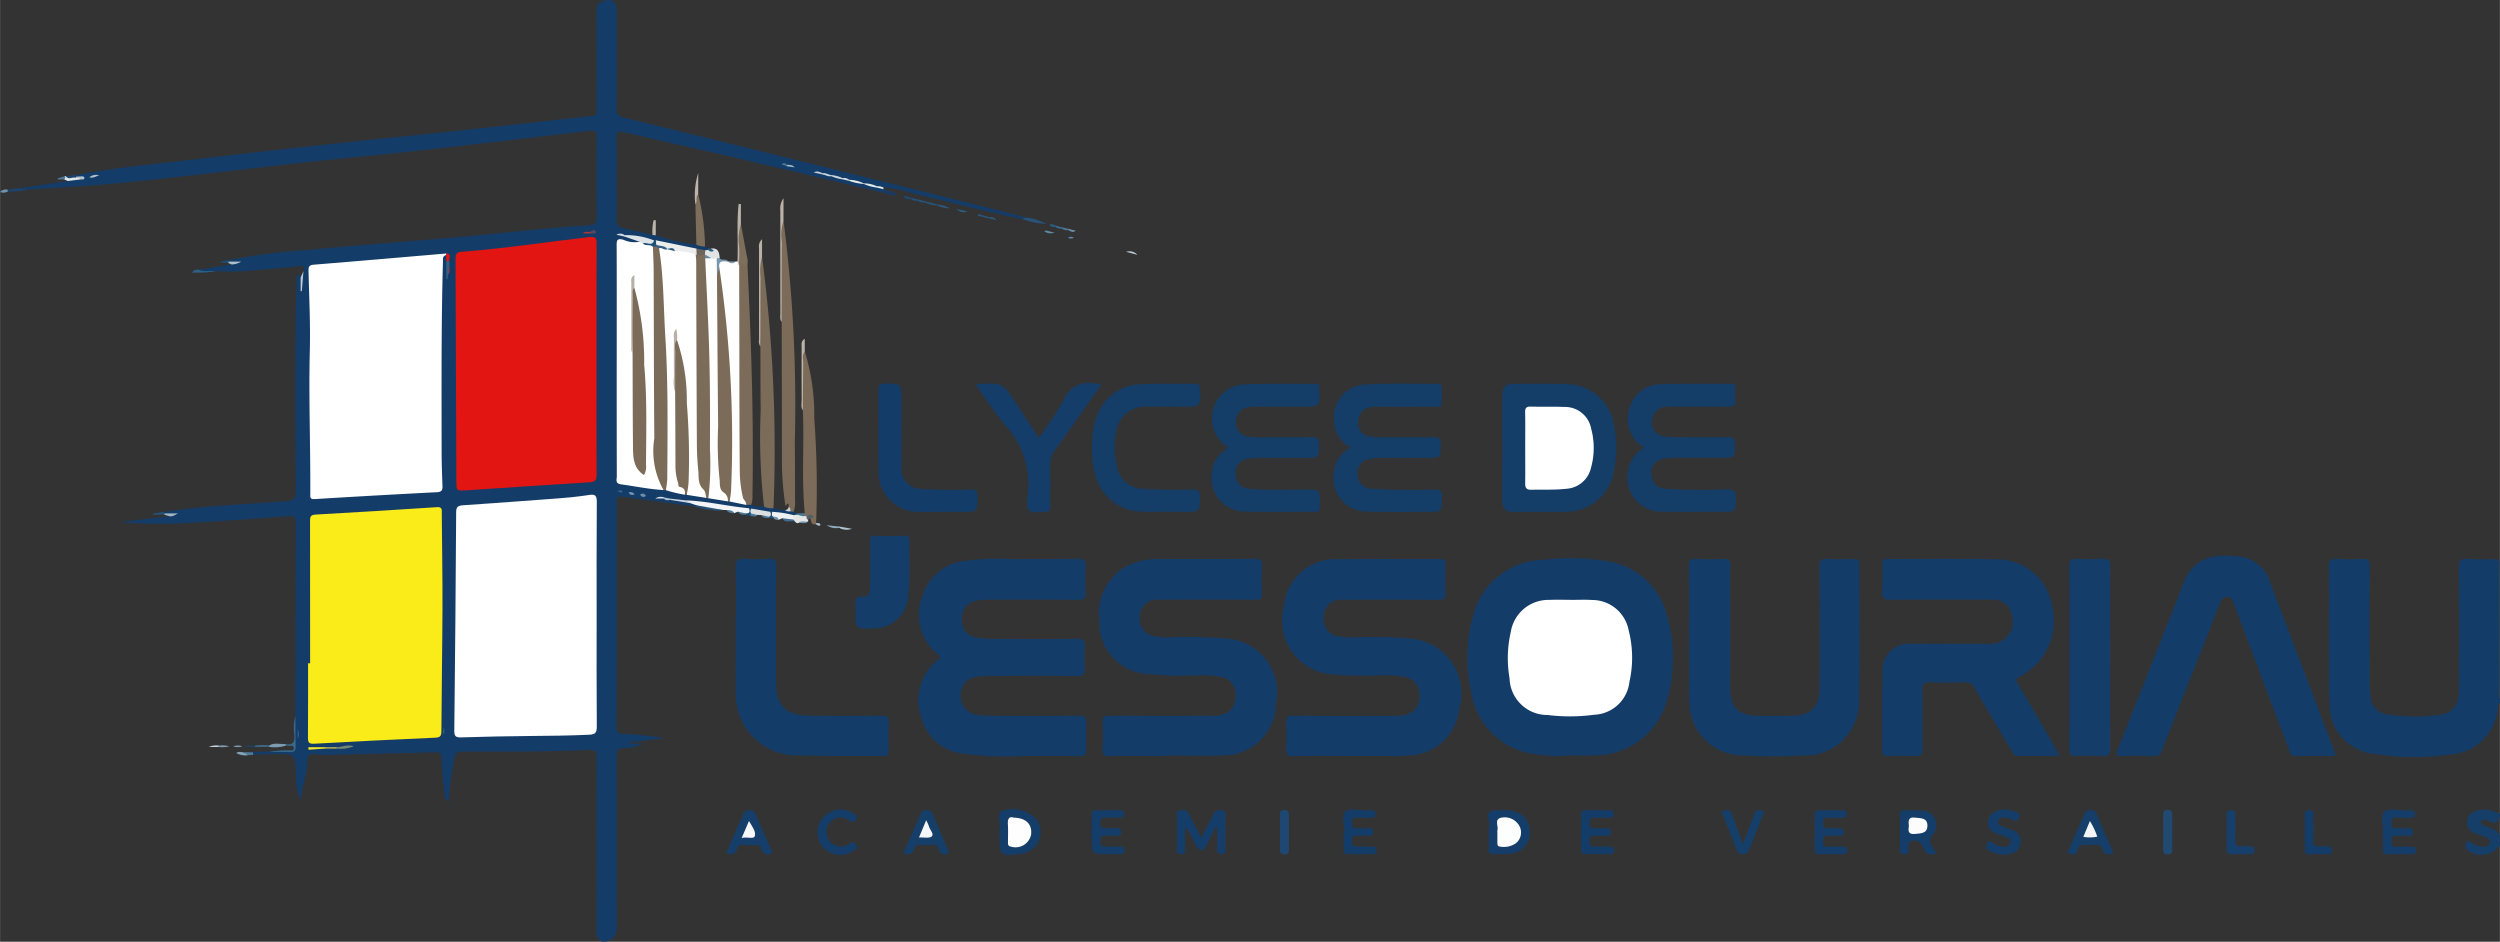 <svg xmlns="http://www.w3.org/2000/svg" width="22.689mm" height="8.547mm" viewBox="0 0 64.315 24.229">
  <rect x="0" y="0" width="64.315" height="24.229" fill="#333333" stroke="none"/>
  <defs>
    <style>
      .cls-1 {
        fill: #143c68;
      }

      .cls-2 {
        fill: #153e69;
      }

      .cls-3 {
        fill: #143d68;
      }

      .cls-4 {
        fill: #143d69;
      }

      .cls-5 {
        fill: #7b6b58;
      }

      .cls-6 {
        fill: #7b6b59;
      }

      .cls-7 {
        fill: #fefefe;
      }

      .cls-8 {
        fill: #153d69;
      }

      .cls-9 {
        fill: #153e6a;
      }

      .cls-10 {
        fill: #143c69;
      }

      .cls-11 {
        fill: #163f6b;
      }

      .cls-12 {
        fill: #1e4871;
      }

      .cls-13 {
        fill: #214a73;
      }

      .cls-14 {
        fill: #7d6d5b;
      }

      .cls-15 {
        fill: #f2f4f5;
      }

      .cls-16 {
        fill: #bbb2a9;
      }

      .cls-17 {
        fill: #7e6e5c;
      }

      .cls-18 {
        fill: #b9b1a7;
      }

      .cls-19 {
        fill: #bab2a8;
      }

      .cls-20 {
        fill: #eef1f2;
      }

      .cls-21 {
        fill: #38698b;
      }

      .cls-22 {
        fill: #e1e3e4;
      }

      .cls-23 {
        fill: #dbdfdf;
      }

      .cls-24 {
        fill: #bcb4ab;
      }

      .cls-25 {
        fill: #e4e6e6;
      }

      .cls-26 {
        fill: #285279;
      }

      .cls-27 {
        fill: #7697ae;
      }

      .cls-28 {
        fill: #bcb3aa;
      }

      .cls-29 {
        fill: #7d9cb2;
      }

      .cls-30 {
        fill: #2e6186;
      }

      .cls-31 {
        fill: #1a446f;
      }

      .cls-32 {
        fill: #e0e6ea;
      }

      .cls-33 {
        fill: #27567c;
      }

      .cls-34 {
        fill: #bfced5;
      }

      .cls-35 {
        fill: #a2b7c4;
      }

      .cls-36 {
        fill: #546069;
      }

      .cls-37 {
        fill: #84a2b7;
      }

      .cls-38 {
        fill: #416d8f;
      }

      .cls-39 {
        fill: #1f4c74;
      }

      .cls-40 {
        fill: #26537b;
      }

      .cls-41 {
        fill: #adc0cc;
      }

      .cls-42 {
        fill: #25547b;
      }

      .cls-43 {
        fill: #29577f;
      }

      .cls-44 {
        fill: #3e6d8f;
      }

      .cls-45 {
        fill: #8fa9bd;
      }

      .cls-46 {
        fill: #b2c4ce;
      }

      .cls-47 {
        fill: #4f7a98;
      }

      .cls-48 {
        fill: #2a577d;
      }

      .cls-49 {
        fill: #b8c8d1;
      }

      .cls-50 {
        fill: #4c7897;
      }

      .cls-51 {
        fill: #1a456f;
      }

      .cls-52 {
        fill: #7092aa;
      }

      .cls-53 {
        fill: #1c4e76;
      }

      .cls-54 {
        fill: #306084;
      }

      .cls-55 {
        fill: #6389a4;
      }

      .cls-56 {
        fill: #1c4c74;
      }

      .cls-57 {
        fill: #7f9eb4;
      }

      .cls-58 {
        fill: #4d7896;
      }

      .cls-59 {
        fill: #2b5d81;
      }

      .cls-60 {
        fill: #7898b0;
      }

      .cls-61 {
        fill: #17446e;
      }

      .cls-62 {
        fill: #1a4972;
      }

      .cls-63 {
        fill: #7090a9;
      }

      .cls-64 {
        fill: #285a7e;
      }

      .cls-65 {
        fill: #4c7796;
      }

      .cls-66 {
        fill: #7193ab;
      }

      .cls-67 {
        fill: #4c7997;
      }

      .cls-68 {
        fill: #c4d2d8;
      }

      .cls-69 {
        fill: #4e7897;
      }

      .cls-70 {
        fill: #4d7898;
      }

      .cls-71 {
        fill: #225278;
      }

      .cls-72 {
        fill: #e6eaeb;
      }

      .cls-73 {
        fill: #215078;
      }

      .cls-74 {
        fill: #4d7797;
      }

      .cls-75 {
        fill: #3a6889;
      }

      .cls-76 {
        fill: #5f849f;
      }

      .cls-77 {
        fill: #c8cfd2;
      }

      .cls-78 {
        fill: #29587e;
      }

      .cls-79 {
        fill: #84a0b5;
      }

      .cls-80 {
        fill: #acbfca;
      }

      .cls-81 {
        fill: #7294ac;
      }

      .cls-82 {
        fill: #e21513;
      }

      .cls-83 {
        fill: #fff;
      }

      .cls-84 {
        fill: #faec18;
      }

      .cls-85 {
        fill: #ebeded;
      }

      .cls-86 {
        fill: #dde3e7;
      }

      .cls-87 {
        fill: #6c655d;
      }

      .cls-88 {
        fill: #cad5db;
      }

      .cls-89 {
        fill: #316284;
      }

      .cls-90 {
        fill: #778872;
      }

      .cls-91 {
        fill: #f2e629;
      }

      .cls-92 {
        fill: #205078;
      }

      .cls-93 {
        fill: #e6ebec;
      }

      .cls-94 {
        fill: #e21514;
      }

      .cls-95 {
        fill: #dfe6e8;
      }

      .cls-96 {
        fill: #cbd5dc;
      }

      .cls-97 {
        fill: #37688b;
      }

      .cls-98 {
        fill: #b2c3cd;
      }

      .cls-99 {
        fill: #58475e;
      }

      .cls-100 {
        fill: #7697b0;
      }

      .cls-101 {
        fill: #bdb74f;
      }

      .cls-102 {
        fill: #6e8fa7;
      }

      .cls-103 {
        fill: #aec1cc;
      }

      .cls-104 {
        fill: #c1ced5;
      }

      .cls-105 {
        fill: #305f75;
      }

      .cls-106 {
        fill: #d1dbe0;
      }

      .cls-107 {
        fill: #ae3938;
      }

      .cls-108 {
        fill: #aec1ce;
      }

      .cls-109 {
        fill: #c9d6dc;
      }

      .cls-110 {
        fill: #d3dcdf;
      }

      .cls-111 {
        fill: #9fb6c5;
      }

      .cls-112 {
        fill: #d0d9df;
      }

      .cls-113 {
        fill: #7d4551;
      }

      .cls-114 {
        fill: #4a7696;
      }

      .cls-115 {
        fill: #fdfefe;
      }

      .cls-116 {
        fill: #fdfefd;
      }

      .cls-117 {
        fill: #fcfcfc;
      }

      .cls-118 {
        fill: #f3f5f6;
      }

      .cls-119 {
        fill: #f6f8f9;
      }

      .cls-120 {
        fill: #f5f7f8;
      }

      .cls-121 {
        fill: #6389a1;
      }

      .cls-122 {
        fill: #b8afa5;
      }

      .cls-123 {
        fill: #b9b0a7;
      }

      .cls-124 {
        fill: #366186;
      }

      .cls-125 {
        fill: #28577e;
      }
    </style>
  </defs>
  <g id="Calque_2" data-name="Calque 2">
    <g id="Corps">
      <g id="Formation">
        <g>
          <path class="cls-1" d="M7.597,18.416c.004-1.638.005-3.276.014-4.914.001-.167-.01-.241-.218-.223-.929.076-1.86.142-2.791.189a12.106,12.106,0,0,1-1.529-.035l1.279-.152c.052-.043.117-.031.139-.041a1.246,1.246,0,0,1-.245-.015c-.032-.003-.061-.01-.053-.052.998-.157,2.006-.191,3.011-.267.405-.03.409-.023.405-.429-.017-1.498-.022-2.995.001-4.493.004-.273.011-.545.018-.818.001-.045-.012-.109.062-.107.044.002.035.052.044.083a.712.712,0,0,1,.007.292,2.98,2.98,0,0,1,.065-.458c.043-.192-.1-.123-.177-.117-.474.038-.946.089-1.42.122-.221.015-.444-.001-.666-.002-.143.006-.292.077-.424-.039l.838-.138a.216.216,0,0,1,.143-.057.478.478,0,0,1-.213-.006A.032.032,0,0,1,5.868,6.71c.001-.012.004-.019.007-.019a15.673,15.673,0,0,1,2.022-.257c1.723-.172,3.452-.274,5.175-.458.683-.073,1.368-.13,2.053-.178.183-.013.231-.072.228-.252-.011-.673-.008-1.346-.002-2.019.001-.14-.033-.179-.177-.162-2.041.235-4.079.491-6.124.688-2.01.194-4.01.471-6.02.66-.773.072-1.547.118-2.322.164C.644,4.881.568,4.94.525,4.84L1.743,4.657A.469.469,0,0,1,2.041,4.58a.408.408,0,0,0,.062-.002.587.587,0,0,1-.061,0,.154.154,0,0,1-.079-.024A.036.036,0,0,1,1.95,4.521c.002-.012.004-.018.007-.018.951-.184,1.915-.27,2.875-.384C6.14,3.964,7.45,3.82,8.76,3.678c1.024-.112,2.05-.21,3.074-.32,1.129-.121,2.257-.253,3.386-.372.142-.015.128-.093.128-.184,0-.834.003-1.668-.003-2.502a.248.248,0,0,1,.211-.285c.202-.048.309.029.309.24.002.848.004,1.696-.003,2.544-.001.139.044.191.177.223,2.848.701,5.696,1.399,8.54,2.115.604.152,1.21.294,1.811.459-.001.079-.048.053-.089.039-.938-.183-1.857-.443-2.789-.649a3.02,3.02,0,0,0-.787-.159c-.063.023-.117-.034-.178-.019a1.726,1.726,0,0,0-.328-.083c-.121-.032-.244-.055-.366-.084-.063-.004-.114-.054-.18-.043-.095-.04-.2-.045-.296-.083-.074.01-.133-.054-.207-.043a.349.349,0,0,0-.242-.023c.003,0,.045.022.032-.003-.005-.01,0-.011.015-.014.072-.015.132.031.198.041.074-.009.133.055.207.043.095.04.2.045.295.083.066-.011.117.043.18.042.121.029.244.055.366.084a2.127,2.127,0,0,1,.332.084.307.307,0,0,1,.175.057l.341.12c-.059.07-.103.031-.143.021-1.335-.316-2.67-.634-4.006-.947-.954-.223-1.911-.434-2.865-.659-.161-.038-.196-.009-.194.156q.014,1.041,0,2.082c-.002.151.047.212.187.239.247.049.491.11.736.166a.061.061,0,0,1,.085.007,5.061,5.061,0,0,0,1.044.243.192.192,0,0,1,.223.045l.08.052a.036.036,0,0,1-.008.055.186.186,0,0,1-.092.027,1.29,1.29,0,0,1-.225-.038c-.34-.057-.675-.139-1.014-.204a.477.477,0,0,1-.066-.011c-.238-.047-.47-.12-.712-.151-.07.002-.124-.044-.206-.055a1.343,1.343,0,0,0,.203.056,1.043,1.043,0,0,1,.223.043c.063.026.156.039.122.149a.484.484,0,0,1-.328-.013c-.126-.025-.188.016-.188.147,0,.049-.001.098-.001.147q0,2.75,0,5.5c0,.342.002.344.341.394.256.038.512.075.768.115.024.001.048.004.071.007.153.035.308.067.462.096a.679.679,0,0,0,.127.026c.16.023.32.048.479.08.022.001.043.003.065.005.159.03.32.054.48.081.022.001.044.002.065.004.141.02.28.056.42.081a.188.188,0,0,1,.122.05.59.59,0,0,0,.331.048.202.202,0,0,1,.239.041.758.758,0,0,0,.3.048c.047.036.095.002.142.002a.093.093,0,0,1,.074.043l.081.041a.037.037,0,0,1-.011.056.181.181,0,0,1-.096.023c-.172-.023-.343-.05-.515-.07-.022,0-.044-.001-.066-.003-.165-.034-.333-.043-.498-.078l-.07-.003c-.518-.077-1.038-.141-1.554-.229-.138-.012-.273-.049-.411-.061a.45.45,0,0,1-.194-.039c-.064-.009-.131.006-.155,0,.022.002.085-.005.148.001a.464.464,0,0,0,.188.039c.164.01.323.06.488.063a.219.219,0,0,1,.182.074c.006.038.001.067-.05.052-.583-.078-1.167-.154-1.749-.236-.264-.037-.263-.043-.263.225,0,1.879.002,3.758-.004,5.637-.001.164.024.225.211.228a6.922,6.922,0,0,1,1.024.11l-.907.101.001.03h.347a.795.795,0,0,1-.468.119c-.189.002-.208.084-.207.242.006,1.43-.002,2.861.009,4.291.002.222-.042.375-.265.444h-.126a.299.299,0,0,1-.135-.298c.004-1.471,0-2.942.006-4.413.001-.168-.028-.226-.216-.217-1.065.049-2.13.046-3.196.043-.195,0-.246.044-.262.249a7.001,7.001,0,0,0-.132,1.026.144.144,0,0,1-.108-.15c-.031-.313-.07-.625-.081-.939-.005-.145-.051-.17-.18-.167-.897.025-1.793.044-2.69.064a1.865,1.865,0,0,1-.356-.012c-.164-.028-.22.013-.222.19-.004.339-.157.655-.166.999a1.401,1.401,0,0,1-.128-.706c-.035-.487-.02-.489-.515-.49-.196,0-.392.009-.588.014-.031-.021-.03-.044-.003-.068l.411-.01a2.533,2.533,0,0,1,.52-.014c.108,0,.139-.033.141-.144A6.011,6.011,0,0,1,7.597,18.416Z"/>
          <path class="cls-1" d="M64.315,18.086c-.078.043-.049.126-.061.188a1.302,1.302,0,0,1-1.165,1.131,6.786,6.786,0,0,1-2.013-.008,1.277,1.277,0,0,1-1.143-1.302c-.028-.552-.015-1.107-.016-1.661-.002-.617.007-1.234-.005-1.851-.003-.173.054-.212.212-.203a5.136,5.136,0,0,0,.631,0c.161-.01.213.034.211.204-.009,1.01-.005,2.019-.003,3.029a2.075,2.075,0,0,0,.02.293.495.495,0,0,0,.452.478,4.995,4.995,0,0,0,1.301.011c.367-.039.525-.258.526-.638.002-1.045.008-2.09-.005-3.134-.003-.212.059-.258.255-.244.251.019.505.008.758.009.047.07.023.15.023.224.002,1.054.001,2.109.002,3.163a.425.425,0,0,0,.021.226Z"/>
          <path class="cls-2" d="M64.315,21.746a.583.583,0,0,1-.845.117c-.081-.064-.043-.113-.015-.178.041-.095.086-.032.127-.007a.594.594,0,0,0,.312.107.149.149,0,0,0,.16-.11c.022-.079-.047-.113-.102-.137-.096-.041-.198-.067-.295-.106a.272.272,0,0,1-.185-.275.29.29,0,0,1,.202-.288.75.75,0,0,1,.642.078v.042c-.035.164-.118.217-.28.14-.063-.03-.175-.084-.203.002-.034.105.096.11.167.139.135.055.277.098.316.265Z"/>
          <path class="cls-1" d="M40.387,19.433a3.546,3.546,0,0,1-1.025-.052,1.882,1.882,0,0,1-1.494-1.479,4.036,4.036,0,0,1,.012-1.995,1.908,1.908,0,0,1,1.824-1.504,5.91,5.91,0,0,1,1.615.032,1.875,1.875,0,0,1,1.572,1.422,3.923,3.923,0,0,1,.012,2.095,1.922,1.922,0,0,1-1.822,1.48C40.85,19.446,40.618,19.433,40.387,19.433Z"/>
          <path class="cls-1" d="M26.311,19.45a8.526,8.526,0,0,1-1.567-.064,1.24,1.24,0,0,1-1.04-.923,1.326,1.326,0,0,1,.419-1.482c.081-.063.074-.087-.002-.148a1.307,1.307,0,0,1-.394-1.484,1.29,1.29,0,0,1,1.138-.924,6.109,6.109,0,0,1,1.113-.04c.59-.005,1.18.004,1.769-.005.151-.002.191.044.183.189a5.713,5.713,0,0,0,0,.652c.01.163-.038.214-.208.212-.8-.009-1.601-.007-2.401-.003-.39.002-.588.192-.576.537a.411.411,0,0,0,.355.43,2.318,2.318,0,0,0,.439.041c.723.004,1.446.007,2.169-.002.158-.002.21.039.198.198a3.611,3.611,0,0,0,0,.546c.012.163-.038.215-.208.213-.744-.009-1.488-.005-2.232-.003a2.23,2.23,0,0,0-.293.02.456.456,0,0,0-.458.478.477.477,0,0,0,.438.503,1.579,1.579,0,0,0,.292.025c.772.002,1.545.005,2.317-.002.148-.001.194.041.186.188-.012.224-.011.449-.001.673.006.137-.036.182-.177.179C27.316,19.444,26.859,19.45,26.311,19.45Z"/>
          <path class="cls-1" d="M29.999,19.45c-.484,0-.969-.006-1.453.004-.155.003-.188-.052-.181-.193.011-.224.011-.449,0-.673-.007-.138.036-.176.174-.175.884.006,1.769.005,2.653.002.397-.001.596-.179.595-.519a.453.453,0,0,0-.379-.482,2.648,2.648,0,0,0-.586-.038,9.218,9.218,0,0,1-1.386-.043,1.317,1.317,0,0,1-1.153-1.36,1.4,1.4,0,0,1,.582-1.337,1.668,1.668,0,0,1,.92-.253c.835-.004,1.67.002,2.506-.005.138-.001.18.035.174.174a6.678,6.678,0,0,0,.001.715c.009.158-.069.163-.188.162q-1.232-.005-2.463,0a.447.447,0,0,0-.493.514.425.425,0,0,0,.347.418,1.651,1.651,0,0,0,.397.036,11.037,11.037,0,0,1,1.513.036,1.382,1.382,0,0,1,1.244,1.681,1.345,1.345,0,0,1-1.412,1.32c-.469.022-.94.004-1.41.004Z"/>
          <path class="cls-1" d="M34.724,19.45c-.477,0-.955-.009-1.432.005-.175.005-.211-.057-.202-.213a5.201,5.201,0,0,0,0-.63c-.01-.154.031-.2.193-.199.884.009,1.769.007,2.653.003.419-.002.628-.234.576-.614a.446.446,0,0,0-.384-.389,3.478,3.478,0,0,0-.734-.035,9.626,9.626,0,0,1-1.155-.03,1.391,1.391,0,0,1-1.21-1.74,1.335,1.335,0,0,1,1.436-1.219c.856-.014,1.713-.001,2.569-.006.115-.001.161.025.156.149-.01.238-.011.477,0,.715.007.148-.04.188-.187.187-.814-.007-1.628-.006-2.443-.002a.443.443,0,0,0-.504.522.413.413,0,0,0,.331.407,1.66,1.66,0,0,0,.439.039,11.175,11.175,0,0,1,1.45.03,1.411,1.411,0,0,1,1.265,1.8,1.336,1.336,0,0,1-1.322,1.207c-.07.005-.14.015-.21.015C35.58,19.45,35.152,19.45,34.724,19.45Z"/>
          <path class="cls-1" d="M52.987,19.449c-.375,0-.723-.002-1.072.001-.1.001-.126-.07-.165-.136-.317-.536-.639-1.07-.95-1.61a.258.258,0,0,0-.265-.151c-.288.009-.576.014-.863-.001-.184-.009-.222.062-.218.23.01.498-.001.996.007,1.493.002.138-.04.183-.178.177-.238-.01-.477-.007-.716-.001-.107.003-.147-.028-.146-.141.006-.666-.004-1.332.01-1.998a.685.685,0,0,1,.771-.747c.653-.007,1.306.002,1.958-.003a.564.564,0,0,0,.602-.714.484.484,0,0,0-.541-.42c-.849-.003-1.699-.008-2.548.004-.199.003-.274-.039-.255-.249a5.629,5.629,0,0,0,.003-.672c-.003-.101.031-.131.132-.13.934.004,1.868-.013,2.801.01a1.433,1.433,0,0,1,1.442,1.201,1.616,1.616,0,0,1-.824,1.81c-.114.055-.12.087-.059.19.322.541.636,1.087.953,1.632C52.903,19.289,52.937,19.356,52.987,19.449Z"/>
          <path class="cls-1" d="M43.452,16.283c0-.575.004-1.15-.003-1.725-.002-.131.024-.187.17-.179a6.354,6.354,0,0,0,.716,0c.156-.009.18.049.18.19-.006,1.045-.003,2.09-.003,3.135,0,.493.209.706.701.712.288.003.576.002.864,0,.514-.004.733-.217.734-.73.003-1.031.006-2.062-.004-3.092-.002-.181.052-.226.223-.214.224.015.449.008.674.002.101-.003.132.032.132.132-.003,1.15.016,2.3-.008,3.45a1.39,1.39,0,0,1-1.449,1.473,13.048,13.048,0,0,1-1.515,0,1.379,1.379,0,0,1-1.402-1.449c-.013-.568-.003-1.136-.003-1.704Z"/>
          <path class="cls-1" d="M60.085,19.449c-.356,0-.699-.003-1.041.002-.121.002-.129-.094-.156-.166q-.577-1.519-1.148-3.041c-.084-.222-.166-.445-.253-.667-.037-.094-.052-.215-.191-.218s-.163.112-.201.208q-.432,1.092-.863,2.184c-.203.514-.407,1.027-.604,1.542a.204.204,0,0,1-.229.159c-.266-.011-.534-.01-.8-.001-.157.006-.172-.035-.115-.176.465-1.161.922-2.326,1.382-3.49.087-.221.187-.438.261-.663.228-.699.688-.903,1.478-.803a.927.927,0,0,1,.789.64q.832,2.185,1.663,4.37A1.047,1.047,0,0,1,60.085,19.449Z"/>
          <path class="cls-1" d="M18.93,16.221c0-.54.011-1.08-.006-1.619-.006-.196.058-.236.234-.223a4.407,4.407,0,0,0,.61,0c.154-.01.202.031.2.194-.008.981-.004,1.963-.004,2.944,0,.649.249.896.905.898.604.002,1.207.006,1.811-.003.152-.002.191.044.183.189-.012.231-.008.463-.001.694.004.116-.028.159-.151.157-.723-.009-1.446.009-2.168-.02a1.562,1.562,0,0,1-1.611-1.655c-.011-.518-.002-1.037-.002-1.556Z"/>
          <path class="cls-3" d="M38.649,11.517c0-.435-.002-.869,0-1.304.001-.275.063-.338.331-.338.428-.001.857-.008,1.284.007a1.246,1.246,0,0,1,1.263,1.095,2.842,2.842,0,0,1-.005,1.127,1.248,1.248,0,0,1-1.272,1.063c-.442.01-.884-.001-1.327.004-.2.002-.277-.101-.276-.286Q38.649,12.201,38.649,11.517Z"/>
          <path class="cls-4" d="M54.287,16.907c0,.771-.008,1.542.005,2.312.004.202-.063.247-.246.234a4.514,4.514,0,0,0-.61,0c-.157.01-.202-.039-.201-.199.009-.792.004-1.583.004-2.375,0-.771.004-1.541-.003-2.312-.001-.145.034-.196.185-.188a6.7,6.7,0,0,0,.694,0c.138-.007.175.035.174.173C54.283,15.338,54.287,16.122,54.287,16.907Z"/>
          <path class="cls-3" d="M34.758,11.518a.778.778,0,0,1-.436-.668A.847.847,0,0,1,35.18,9.89c.595-.033,1.193-.013,1.79-.015.057,0,.118-.004.118.08,0,.14.004.281-.001.421-.005.127-.108.085-.175.086-.477.003-.955.001-1.433.002a.982.982,0,0,0-.231.013.366.366,0,0,0-.306.374.332.332,0,0,0,.29.376,1.282,1.282,0,0,0,.271.024c.464.002.927.005,1.39-.001.126-.002.169.03.169.163.001.368.008.368-.358.368-.4,0-.801-.002-1.201.001a1.313,1.313,0,0,0-.271.028.357.357,0,0,0-.31.386.368.368,0,0,0,.351.378,15.782,15.782,0,0,0,1.62.02c.17-.001.209.051.205.211-.01.364-.002.365-.361.364-.506-.001-1.012.01-1.517-.006a.86.86,0,0,1-.906-.977A.77.77,0,0,1,34.758,11.518Z"/>
          <path class="cls-3" d="M42.298,11.521a.867.867,0,0,1-.378-1.024.84.84,0,0,1,.838-.611c.589-.021,1.179-.008,1.768-.014.094-.001.123.034.119.123a1.794,1.794,0,0,0,.001.294c.015.14-.038.178-.175.176-.505-.008-1.011-.004-1.516-.003a.396.396,0,0,0-.432.262.355.355,0,0,0,.286.503,2.719,2.719,0,0,0,.44.022c.393.003.786.006,1.179-.002.147-.003.213.023.207.192-.01.339,0,.339-.348.339-.407,0-.814-.001-1.221.001a1.293,1.293,0,0,0-.25.022.348.348,0,0,0-.327.409.364.364,0,0,0,.362.364,15.311,15.311,0,0,0,1.577.017c.187-.002.239.048.231.233-.015.342-.004.343-.344.343-.505,0-1.011.011-1.516-.005a.871.871,0,0,1-.907-1.086A.787.787,0,0,1,42.298,11.521Z"/>
          <path class="cls-3" d="M31.599,11.51a.874.874,0,0,1,.452-1.622c.589-.022,1.179-.009,1.768-.014.086-.001.136.021.123.116a.282.282,0,0,0,0,.042c.012.431.012.431-.42.431-.4,0-.8-.001-1.2.001a.969.969,0,0,0-.23.016.373.373,0,0,0-.297.383.342.342,0,0,0,.306.366,1.312,1.312,0,0,0,.251.022c.47.002.94.004,1.41-.002.124-.002.17.031.171.164.002.367.009.367-.361.367-.407,0-.814-.001-1.221.001a1.177,1.177,0,0,0-.209.015c-.26.048-.363.17-.354.41a.368.368,0,0,0,.378.371c.483.047.967.013,1.451.02.339.005.339.001.338.349a.636.636,0,0,0,0,.084c.015.114-.038.141-.145.14-.575-.005-1.151.01-1.726-.009a.863.863,0,0,1-.893-1.077C31.223,11.86,31.304,11.744,31.599,11.51Z"/>
          <path class="cls-3" d="M30.032,13.164c-.224,0-.45.011-.673-.002a1.246,1.246,0,0,1-1.19-.98,2.725,2.725,0,0,1,.003-1.33,1.235,1.235,0,0,1,1.18-.966c.462-.024.926-.006,1.389-.014.106-.002.124.041.128.135.02.456.023.455-.44.455-.309,0-.618-.006-.926.002a.746.746,0,0,0-.795.704,1.957,1.957,0,0,0,.032.853.693.693,0,0,0,.677.556,12.244,12.244,0,0,0,1.24.016c.156-.001.22.028.214.203-.012.371-.002.371-.376.371h-.463Z"/>
          <path class="cls-4" d="M25.108,9.892c.045-.011.051-.013.058-.014.626-.03.626-.03.966.487.192.293.382.586.591.906a10.936,10.936,0,0,0,.639-.975.688.688,0,0,1,.819-.424.723.723,0,0,0,.13.001c.005.093-.061.143-.103.202-.351.498-.702.997-1.059,1.491a.622.622,0,0,0-.133.405c.01.35,0,.701.005,1.052.002.106-.027.144-.14.148-.451.018-.489.018-.443-.421a2.211,2.211,0,0,0-.575-1.803A11.818,11.818,0,0,1,25.108,9.892Z"/>
          <path class="cls-1" d="M23.191,11.041c0,.33-.003.659.001.989a.501.501,0,0,0,.511.548,11.893,11.893,0,0,0,1.241.017c.146,0,.211.023.207.192-.009.382.001.382-.389.382-.351,0-.702.004-1.053-.001a1.022,1.022,0,0,1-1.105-1.084c-.013-.687-.001-1.374-.006-2.061-.001-.121.038-.15.154-.152.438-.006.438-.011.438.433Z"/>
          <path class="cls-4" d="M22.385,14.521c0-.196.005-.393-.002-.589-.004-.105.022-.151.138-.147.245.008.491.005.737.001.092-.002.143.017.139.126-.016.462.028.925-.028,1.386a.889.889,0,0,1-.945.87c-.413.012-.413.012-.413-.394,0-.07.005-.141-.001-.21-.012-.135-.001-.231.181-.21.151.017.186-.105.19-.223.007-.203.002-.406.002-.61Z"/>
          <path class="cls-5" d="M20.411,13.169l-.074-.014c-.062-.024-.013-.09-.046-.125-.008-.027.009-.087-.034-.07-.031.013-.043.118-.06-.005a7.535,7.535,0,0,1-.082-1q-.001-1.835-.006-3.67c-.032-.542-.006-1.085-.013-1.627q-.005-.418.002-.835c.001-.051-.042-.131.058-.147a37.054,37.054,0,0,1,.291,5.675c.005.51.005,1.021.005,1.531A.6.6,0,0,1,20.411,13.169Z"/>
          <path class="cls-5" d="M19.325,12.987l-.131.003A.602.602,0,0,1,19,12.527a7.592,7.592,0,0,1-.046-.986q.003-2.156.001-4.312a1.958,1.958,0,0,1,.013-.336c.043-.161.139-.162.26-.084.097,1.975.164,3.951.129,5.93A.615.615,0,0,1,19.325,12.987Z"/>
          <path class="cls-6" d="M19.895,13.076a.487.487,0,0,1-.239-.041,15.54,15.54,0,0,1-.087-2.485c-.009-.545-.006-1.089-.008-1.634-.031-.748-.007-1.497-.013-2.245,0-.036.004-.071.056-.064a38.072,38.072,0,0,1,.3,6.324C19.905,12.978,19.898,13.027,19.895,13.076Z"/>
          <path class="cls-7" d="M19.015,6.813q.003,1.165.005,2.331c.002.995.001,1.989.011,2.983a3.07,3.07,0,0,0,.084.684c.01.042.092.097.08.179l-.427-.087a.18.18,0,0,1-.034-.138c.022-.743.012-1.486.008-2.23-.004-.75-.084-1.496-.106-2.245-.014-.487-.116-.957-.176-1.435.018-.191.141-.164.268-.129l-.004-.002a.225.225,0,0,0,.201.005l.047-.004a.076.076,0,0,1,.044.061Z"/>
          <path class="cls-5" d="M20.703,9.042a5.54,5.54,0,0,1,.244,1.72,23.817,23.817,0,0,1,.047,2.697l.027.021-.034.006c-.126.029-.113-.076-.139-.143-.016-.071-.07-.026-.106-.035a.081.081,0,0,1-.05-.025.069.069,0,0,1,.011-.08c-.087-.881-.011-1.765-.049-2.647-.025-.477-.004-.955-.01-1.433C20.643,9.086,20.638,9.037,20.703,9.042Z"/>
          <path class="cls-8" d="M31.279,21.274c-.085.165-.167.332-.256.494-.079.143-.16.143-.241.002-.048-.085-.088-.175-.132-.262a.691.691,0,0,0-.163-.227c0,.177.002.354-.001.531-.001.069.033.161-.097.163-.12.002-.113-.073-.113-.153.001-.273-.001-.546.001-.818,0-.064-.028-.152.084-.156.089-.004.177-.02.229.093.09.196.195.384.313.613.111-.215.213-.398.3-.589a.196.196,0,0,1,.236-.118c.139.017.083.126.085.197.006.266.001.532.003.797.001.079-.01.134-.111.135-.11.001-.1-.07-.1-.14q0-.273,0-.546Z"/>
          <path class="cls-8" d="M38.3,21.409a.328.328,0,0,1,.002-.125c.063-.142-.16-.405.141-.432.596-.055.874.118.916.517a.541.541,0,0,1-.456.588c-.159.022-.322.01-.483.018-.092.004-.124-.036-.121-.124C38.303,21.704,38.3,21.556,38.3,21.409Z"/>
          <path class="cls-4" d="M25.713,21.393a.36.36,0,0,1,.001-.084c.037-.152-.105-.373.075-.452a.842.842,0,0,1,.882.232.56.56,0,0,1-.396.874C25.713,22.041,25.713,22.041,25.713,21.393Z"/>
          <path class="cls-4" d="M49.811,21.952a.226.226,0,0,1-.328-.135.391.391,0,0,0-.104-.155.265.265,0,0,0-.224-.016c-.088.021-.042.104-.05.16-.011.076.032.173-.113.171-.137-.002-.116-.09-.116-.172-.001-.266.006-.533-.003-.799-.005-.133.044-.173.17-.163.14.011.281.002.42.017a.367.367,0,0,1,.281.586c-.164.183-.081.28.017.414A.762.762,0,0,1,49.811,21.952Z"/>
          <path class="cls-2" d="M54.249,21.972c-.085.006-.124-.023-.142-.087-.065-.236-.26-.123-.402-.144-.114-.017-.225-.014-.258.137-.025.116-.126.116-.201.088-.118-.043-.013-.12.006-.166.113-.278.241-.55.358-.827a.174.174,0,0,1,.184-.132c.1.003.13.058.161.133.123.289.246.579.376.865C54.388,21.963,54.349,21.993,54.249,21.972Z"/>
          <path class="cls-9" d="M18.678,21.956c.152-.348.295-.673.435-1a.165.165,0,0,1,.174-.114c.098,0,.13.053.163.13.12.283.247.562.366.846.018.042.089.107.013.143a.159.159,0,0,1-.209-.038c-.043-.059-.029-.169-.125-.176-.146-.011-.294-.004-.441-.004-.064,0-.079.053-.092.099C18.921,21.987,18.821,21.991,18.678,21.956Z"/>
          <path class="cls-2" d="M23.235,21.953c.151-.344.302-.681.446-1.022.036-.086.097-.084.168-.088.087-.004.122.044.152.115.122.29.25.577.372.867.018.044.086.109.002.139a.155.155,0,0,1-.205-.051c-.037-.061-.026-.166-.128-.171-.147-.006-.294-.002-.441.001-.052.001-.067.046-.077.087C23.482,21.987,23.379,21.998,23.235,21.953Z"/>
          <path class="cls-8" d="M51.597,20.827a.832.832,0,0,1,.275.068c.06.027.118.045.072.136-.038.075-.07.114-.158.067a.49.49,0,0,0-.262-.064.124.124,0,0,0-.121.099.105.105,0,0,0,.076.113c.098.038.196.074.293.111a.292.292,0,0,1,.211.322.309.309,0,0,1-.243.281.711.711,0,0,1-.583-.088c-.086-.047-.069-.099-.035-.172.044-.092.081-.056.141-.017a.535.535,0,0,0,.314.102.135.135,0,0,0,.143-.1c.02-.077-.025-.119-.088-.144-.058-.024-.118-.042-.178-.061-.177-.056-.332-.133-.308-.358C51.165,20.938,51.328,20.828,51.597,20.827Z"/>
          <path class="cls-4" d="M28.508,21.974c-.429,0-.429,0-.429-.419,0-.196.001-.393,0-.589,0-.069.004-.123.097-.122.21.003.421.001.631.001.063,0,.105.017.108.093.004.095-.053.099-.121.099-.112-.001-.225.005-.337-.002-.104-.006-.152.022-.153.138-.001.12.057.14.157.135s.197.001.295-.001c.079-.001.088.047.088.11,0,.066-.036.082-.093.082-.098-.001-.197.006-.295-.001-.106-.007-.152.026-.151.14.001.107.032.153.145.145.119-.008.238-.001.358-.002.069-.001.123.003.121.098s-.059.095-.126.095C28.705,21.974,28.607,21.974,28.508,21.974Z"/>
          <path class="cls-10" d="M40.677,21.402c0-.133.005-.266-.002-.399-.006-.11.017-.167.146-.16.189.01.378.003.568.003.067,0,.124.005.125.098.001.097-.061.094-.126.094-.126,0-.253.004-.378-.001-.096-.004-.118.041-.117.127,0,.088.01.151.121.146s.224.002.336-.001c.077-.001.092.041.092.106,0,.063-.03.086-.089.085-.098-.001-.196.004-.294-.001-.104-.006-.169.006-.169.141,0,.133.06.148.167.143.126-.006.252,0,.378-.001.058,0,.091.018.091.083s-.012.108-.09.108c-.224-.002-.449-.002-.673,0-.082.001-.087-.049-.086-.11C40.678,21.71,40.677,21.556,40.677,21.402Z"/>
          <path class="cls-1" d="M34.583,21.395c0-.174-.068-.405.018-.507.101-.121.341-.029.52-.042.042-.003.084,0,.126,0,.073-.001.142-.002.139.105-.003.1-.071.086-.132.086-.112.001-.225.005-.337-.001-.1-.006-.136.031-.134.132.002.093.021.146.128.141s.21.001.316-.001c.068-.001.101.022.102.096s-.03.099-.1.096c-.091-.003-.182.002-.274-.001-.098-.004-.172-.006-.174.136-.002.151.076.152.184.148.119-.004.239,0,.358-.001.059-.001.09.02.089.084s-.011.108-.09.107c-.218-.002-.435-.003-.653.001-.089.002-.103-.044-.102-.118.003-.154.001-.308.001-.463Z"/>
          <path class="cls-4" d="M61.306,21.376c.017-.144-.079-.375.035-.491s.346-.026.526-.039c.042-.003.084,0,.126,0,.073-.001.141-.005.138.104-.003.1-.068.088-.13.088-.119.001-.239.005-.358-.001-.096-.005-.119.04-.117.126s.002.154.119.147c.112-.006.225,0,.337,0,.073,0,.096.039.094.107-.001.065-.036.084-.093.084-.112,0-.225.006-.337-.001-.116-.007-.118.06-.12.145-.002.091.015.146.125.14.133-.007.267-.001.4-.002.062,0,.109.009.109.09,0,.073-.031.102-.1.102-.218,0-.435-.002-.653.001-.09.001-.102-.05-.102-.121C61.307,21.706,61.306,21.559,61.306,21.376Z"/>
          <path class="cls-4" d="M46.685,21.407c0-.14.006-.281-.002-.42-.006-.112.039-.147.147-.143.175.006.351,0,.526.003.065.001.144-.024.148.092s-.069.099-.139.1c-.105,0-.211.006-.316-.002-.108-.008-.146.029-.147.141-.001.123.059.137.156.133.091-.004.182.001.274-.001.069-.001.102.025.103.098.001.078-.039.095-.105.093-.091-.002-.183.004-.274-.001-.1-.006-.154.013-.154.134s.041.16.158.151c.112-.008.225-.001.337-.002.068,0,.125.003.122.097s-.061.095-.128.095c-.197,0-.393-.003-.59.001-.094.002-.121-.041-.119-.127C46.688,21.701,46.685,21.554,46.685,21.407Z"/>
          <path class="cls-8" d="M21.035,21.408a.537.537,0,0,1,.294-.499.586.586,0,0,1,.619.015c.052.031.142.055.076.155-.055.083-.102.087-.184.026a.334.334,0,0,0-.429.006.346.346,0,0,0-.14.37.368.368,0,0,0,.296.292.349.349,0,0,0,.296-.075c.089-.066.126-.004.168.051.055.073-.015.098-.058.127a.585.585,0,0,1-.635.045A.544.544,0,0,1,21.035,21.408Z"/>
          <path class="cls-2" d="M44.842,21.709c.105-.276.189-.502.278-.727.021-.055.026-.133.11-.134a.253.253,0,0,1,.14.019c.038.027-.006.076-.02.111-.114.292-.234.583-.347.875-.031.08-.069.125-.165.123a.16.16,0,0,1-.166-.124c-.106-.28-.222-.557-.328-.838-.019-.05-.109-.13.013-.164a.144.144,0,0,1,.2.095C44.639,21.183,44.732,21.416,44.842,21.709Z"/>
          <path class="cls-11" d="M57.285,21.4c0-.14.002-.28-.001-.42-.001-.078.008-.136.11-.136.098-.001.115.05.114.132-.002.21.006.42-.003.629-.005.128.036.181.167.167.076-.008.154.001.231-.001s.093.036.093.104c0,.07-.024.102-.097.101-.168-.002-.336-.003-.504,0-.1.002-.113-.055-.111-.135C57.287,21.694,57.285,21.547,57.285,21.4Z"/>
          <path class="cls-10" d="M59.295,21.41c0-.14.002-.28-.001-.419-.001-.083-.001-.148.117-.147.125.002.107.081.107.156.001.203.008.406-.002.608-.006.13.039.178.167.166a2.043,2.043,0,0,1,.231.001c.065.001.079.043.078.099-.001.054-.011.1-.077.1-.182.001-.364.002-.546,0-.086-.001-.073-.069-.073-.122C59.294,21.703,59.295,21.556,59.295,21.41Z"/>
          <path class="cls-12" d="M32.929,21.394c0-.14.003-.28-.001-.42-.002-.08.011-.135.11-.136.092-.001.122.038.121.126-.003.294-.002.588,0,.882.001.079-.009.135-.111.136-.112.002-.123-.059-.121-.147C32.932,21.688,32.929,21.541,32.929,21.394Z"/>
          <path class="cls-13" d="M55.883,21.413c0,.14-.003.28.001.42.002.087-.007.15-.12.149-.1-.001-.113-.054-.113-.135.002-.294.003-.589,0-.883-.001-.087.026-.128.12-.127.098.001.114.053.112.135C55.881,21.119,55.883,21.266,55.883,21.413Z"/>
          <path class="cls-14" d="M18.137,6.341a.502.502,0,0,1-.223-.045l-.025-1.04c.057-.074-.051-.197.074-.251A5.906,5.906,0,0,1,18.137,6.341Z"/>
          <path class="cls-15" d="M17.922,13.002l-.167-.058c-.022-.029-.102.01-.081-.069.483.019.954.128,1.432.183.056.006.111.013.167.02.044.078.037.133-.065.145a.491.491,0,0,1-.225-.06l-.094.039c-.063-.036-.136-.048-.201-.081l-.093-.001c-.141-.014-.283-.024-.424-.043A.528.528,0,0,1,17.922,13.002Z"/>
          <path class="cls-16" d="M20.155,5.676a1.276,1.276,0,0,0-.042.552c-.005.686-.003,1.371-.004,2.057-.055-.067-.034-.147-.034-.223q-.002-1.324-.001-2.647a.451.451,0,0,1,.082-.315Z"/>
          <path class="cls-17" d="M19.228,6.81c-.07.063-.143-.07-.213.003l-.012.001c-.008-.303-.004-.607-.001-.91,0-.05-.042-.13.058-.145.052.282.101.565.156.846A.471.471,0,0,1,19.228,6.81Z"/>
          <path class="cls-18" d="M19.604,6.606a1.386,1.386,0,0,0-.039.533c-.004.592-.003,1.185-.004,1.777a.245.245,0,0,1-.035-.181q-.001-1.177,0-2.354a.245.245,0,0,1,.078-.226Z"/>
          <path class="cls-16" d="M20.703,9.042c-.075.091-.039.199-.04.3-.006.405-.006.811-.009,1.216-.06-.082-.03-.176-.031-.264-.003-.453-.003-.907-.001-1.36,0-.071-.026-.155.081-.218Z"/>
          <path class="cls-19" d="M19.06,5.759a1.471,1.471,0,0,0-.044.594,2.809,2.809,0,0,1-.013.46l-.032-.089c.02-.492-.023-.987.03-1.477L19.06,5.25Z"/>
          <path class="cls-20" d="M19.865,13.168a2.838,2.838,0,0,1,.545.084.096.096,0,0,1,.008.127.405.405,0,0,1-.296-.046l-.09.04a.587.587,0,0,0-.16-.073A.081.081,0,0,1,19.865,13.168Z"/>
          <path class="cls-21" d="M7.597,18.416c.002.266.002.532.008.798.002.102-.044.137-.139.135-.182-.003-.364-.003-.546-.005a2.781,2.781,0,0,1,.49-.038c.053-.008.146.036.146-.057,0-.09-.093-.052-.149-.061a.58.58,0,0,0-.062-.004c-.013-.011-.017-.02-.012-.029s.011-.012.016-.012c.19.033.233-.056.224-.232A1.216,1.216,0,0,1,7.597,18.416Z"/>
          <path class="cls-22" d="M18.142,6.44l.075-.011c.03-.001.067.015.075-.034.189-.024.211.106.222.244a.125.125,0,0,1-.07.044.216.216,0,0,1-.164-.007,1.062,1.062,0,0,1-.143-.086.145.145,0,0,1-.03-.049A.085.085,0,0,1,18.142,6.44Z"/>
          <path class="cls-23" d="M19.326,13.084l.494.084c.031.054.035.102-.026.138-.081.016-.144-.032-.215-.056l-.098-.003c-.072.038-.127.002-.18-.043C19.3,13.162,19.272,13.115,19.326,13.084Z"/>
          <path class="cls-24" d="M17.962,5.005c-.082.067-.009.179-.074.251a1.901,1.901,0,0,1,.074-.807Z"/>
          <path class="cls-25" d="M20.41,13.366l0-.114.082-.011a.324.324,0,0,1,.219.033l.039.017a.088.088,0,0,1,.039.081l.001.044c-.077.051-.173-.011-.25.041a.08.08,0,0,1-.087-.039C20.438,13.401,20.41,13.395,20.41,13.366Z"/>
          <path class="cls-26" d="M26.301,5.635l.089-.039A1.447,1.447,0,0,1,26.92,5.76,1.904,1.904,0,0,1,26.301,5.635Z"/>
          <path class="cls-27" d="M18.437,6.644l.078-.005c.048.084.165,0,.212.087-.095.01-.231-.051-.228.131a1.803,1.803,0,0,0-.008.184c-.005.057-.026.095-.087.041A.45.45,0,0,1,18.437,6.644Z"/>
          <path class="cls-28" d="M16.87,6.053l-.085-.007a1.317,1.317,0,0,1,.028-.38l.057,0Z"/>
          <path class="cls-29" d="M7.351,19.142a.35.35,0,0,0-.004.041.864.864,0,0,1-.423.031c-.012-.009-.015-.018-.01-.025s.009-.011.014-.011C7.063,19.097,7.21,19.152,7.351,19.142Z"/>
          <path class="cls-30" d="M5.118,6.941c.136.068.284.009.424.039a3.175,3.175,0,0,1-.602.031A.168.168,0,0,1,5.118,6.941Z"/>
          <path class="cls-31" d="M.525,4.84c.053.052.123.024.184.039A1.925,1.925,0,0,1,.2,4.925C.161,4.917.164,4.9.191,4.879Z"/>
          <path class="cls-32" d="M2.079,4.615l-.336.042-.089-.04c-.018-.033-.02-.063.018-.084a.028.028,0,0,1,.022.001c.082.059.173-.003.258.021C1.994,4.575,2.071,4.522,2.079,4.615Z"/>
          <path class="cls-33" d="M18.175,13.045l.421.076c-.155.056-.305-.033-.459-.015C18.13,13.073,18.147,13.056,18.175,13.045Z"/>
          <path class="cls-34" d="M7.805,6.976l-.041.514-.031,0V7.143Z"/>
          <path class="cls-35" d="M4.236,13.208H4.58c-.075.035-.142.093-.229.072l-.126-.039c-.011-.012-.013-.021-.006-.027A.026.026,0,0,1,4.236,13.208Z"/>
          <path class="cls-36" d="M20.789,13.371c-.046-.011-.037-.048-.039-.081.056-.065.131-.066.171-.004.035.055-.053.029-.073.057A.047.047,0,0,0,20.789,13.371Z"/>
          <path class="cls-37" d="M6.38,19.429a.464.464,0,0,1-.305-.056c.06-.046.122-.02.18-.022C6.283,19.4,6.388,19.324,6.38,19.429Z"/>
          <path class="cls-38" d="M20.41,13.366l.043.051c-.109-.034-.251.062-.331-.084Z"/>
          <path class="cls-39" d="M18.175,13.045l-.038.061-.258-.068.044-.036Z"/>
          <path class="cls-40" d="M4.236,13.208l-.011.033H3.932l-.005-.026.265-.043Z"/>
          <path class="cls-41" d="M5.876,6.73h.328a.489.489,0,0,1-.248.074l-.087-.041A.02.02,0,0,1,5.876,6.73Z"/>
          <path class="cls-42" d="M24.118,5.286a.815.815,0,0,1-.337-.079c-.014-.007-.018-.015-.014-.023s.009-.011.014-.011l.337.088Z"/>
          <path class="cls-43" d="M25.467,5.624,25.152,5.55l.009-.043.305.085c.014.007.018.014.014.021S25.471,5.624,25.467,5.624Z"/>
          <path class="cls-44" d="M6.927,19.178a.165.165,0,0,0-.004.036l-.378.001v-.028A1.435,1.435,0,0,1,6.927,19.178Z"/>
          <path class="cls-45" d="M21.589,13.58a.414.414,0,0,1-.321-.067l.32.033c.016.007.021.015.016.022S21.594,13.58,21.589,13.58Z"/>
          <path class="cls-46" d="M21.589,13.58a.189.189,0,0,0-.001-.034l.329.058A.39.39,0,0,1,21.589,13.58Z"/>
          <path class="cls-47" d="M6.38,19.429l-.125-.078.254.003.003.068Z"/>
          <path class="cls-48" d="M24.118,5.286c0-.008,0-.016,0-.024a.776.776,0,0,1,.318.096A.631.631,0,0,1,24.118,5.286Z"/>
          <path class="cls-49" d="M29.259,6.556,28.97,6.479A.267.267,0,0,1,29.259,6.556Z"/>
          <path class="cls-50" d="M20.711,13.274c-.078.025-.146-.024-.219-.033a.071.071,0,0,0,.001-.031l.211-.006Z"/>
          <path class="cls-51" d="M1.946,4.573c-.082-.03-.183.068-.253-.04l.263-.03.002.041C1.971,4.561,1.968,4.571,1.946,4.573Z"/>
          <path class="cls-52" d="M.191,4.879l.01.046a.216.216,0,0,1-.2.014A.199.199,0,0,1,.191,4.879Z"/>
          <path class="cls-53" d="M19.326,13.084a.136.136,0,0,0-.012.127.04.04,0,0,1-.002.07l-.122-.039c-.015-.007-.02-.015-.015-.022s.01-.011.015-.011c.1.003.104-.055.084-.129Z"/>
          <path class="cls-54" d="M24.887,5.44c-.102.042-.169.022-.286-.061Z"/>
          <path class="cls-55" d="M26.862,5.944c.09-.035.147.034.272.033A.246.246,0,0,1,26.862,5.944Z"/>
          <path class="cls-56" d="M5.876,6.73a.075.075,0,0,1-.008.033H5.685l-.007-.03.197-.041Z"/>
          <path class="cls-57" d="M5.625,19.183a.688.688,0,0,1,.272.017.689.689,0,0,1-.272.017c-.016-.008-.021-.015-.016-.023S5.619,19.183,5.625,19.183Z"/>
          <path class="cls-58" d="M1.672,4.533c.019.033-.006.057-.018.084l-.163,0-.011-.029Z"/>
          <path class="cls-59" d="M18.293,6.395l.073.056a.105.105,0,0,1-.148-.023.102.102,0,0,1-.001-.035Z"/>
          <path class="cls-60" d="M5.996,19.201A.348.348,0,0,1,6.236,19.2.346.346,0,0,1,5.996,19.201Z"/>
          <path class="cls-61" d="M6.546,19.187a.267.267,0,0,1,0,.028H6.27A.526.526,0,0,1,6.546,19.187Z"/>
          <path class="cls-62" d="M23.444,5.124a.278.278,0,0,1-.21-.061c.08-.052.141.018.209.026.015.008.019.015.015.023S23.449,5.124,23.444,5.124Z"/>
          <path class="cls-63" d="M27.488,5.888l.186.048c-.076.065-.129.011-.186-.014-.013-.007-.018-.015-.013-.022S27.483,5.888,27.488,5.888Z"/>
          <path class="cls-64" d="M27.151,5.835a.131.131,0,0,1-.154-.055c.063-.035.108.001.155.02.015.008.02.016.015.024S27.156,5.835,27.151,5.835Z"/>
          <path class="cls-65" d="M19.19,13.209a.111.111,0,0,0,0,.033c-.079.003-.159.006-.206-.077Z"/>
          <path class="cls-66" d="M20.54,13.456c.073-.078.168-.019.25-.041C20.717,13.494,20.623,13.443,20.54,13.456Z"/>
          <path class="cls-67" d="M18.689,13.123c.076.004.157-.002.201.081C18.814,13.199,18.734,13.205,18.689,13.123Z"/>
          <path class="cls-68" d="M5.625,19.183a.088.088,0,0,0,0,.035H5.37A.45.45,0,0,1,5.625,19.183Z"/>
          <path class="cls-69" d="M19.579,13.25l.201.044c.013.007.017.015.013.022s-.009.01-.013.01C19.702,13.329,19.625,13.332,19.579,13.25Z"/>
          <path class="cls-70" d="M19.312,13.28l.002-.07.168.037C19.438,13.326,19.368,13.268,19.312,13.28Z"/>
          <path class="cls-71" d="M19.78,13.326a.079.079,0,0,1,.001-.032c.074-.023.044-.079.04-.127l.045.001c-.005.048-.03.1.034.13q.019.008.015.019c-.003.008-.006.012-.01.012Z"/>
          <path class="cls-42" d="M23.781,5.173v.034a.23.23,0,0,1-.169-.041c-.014-.008-.018-.015-.014-.023s.009-.012.014-.012Z"/>
          <path class="cls-72" d="M22.729,4.867l-.169-.04c-.014-.008-.019-.015-.014-.023s.009-.011.014-.011a.284.284,0,0,1,.167.034A.259.259,0,0,1,22.729,4.867Z"/>
          <path class="cls-73" d="M23.613,5.132l0,.035a.232.232,0,0,1-.169-.042c0-.012,0-.023,0-.035Z"/>
          <path class="cls-74" d="M27.488,5.888a.24.24,0,0,1,0,.034A.215.215,0,0,1,27.32,5.88c-.013-.007-.018-.014-.013-.021s.009-.011.013-.011Z"/>
          <path class="cls-75" d="M27.32,5.847c0,.011,0,.022,0,.033a.199.199,0,0,1-.169-.044.3.3,0,0,1,0-.035Z"/>
          <path class="cls-76" d="M27.626,6.118a.149.149,0,0,1-.152-.003A.131.131,0,0,1,27.626,6.118Z"/>
          <path class="cls-77" d="M20.29,13.03a.156.156,0,0,1,.046.125.18.18,0,0,1-.142-.031A.099.099,0,0,0,20.29,13.03Z"/>
          <path class="cls-78" d="M25.467,5.624v-.032a.138.138,0,0,1,.161.072Z"/>
          <path class="cls-79" d="M18.925,6.729a.133.133,0,0,1-.201-.005Z"/>
          <path class="cls-80" d="M20.987,13.487a.039.039,0,0,1,.007-.028c.04-.002.083-.011.11.029a.035.035,0,0,1-.008.033C21.052,13.539,21.022,13.505,20.987,13.487Z"/>
          <path class="cls-81" d="M19.904,13.33a.076.076,0,0,1-.005-.032c.064-.01.115.003.133.075C19.984,13.373,19.936,13.376,19.904,13.33Z"/>
          <path class="cls-82" d="M15.345,9.251c0,.982-.002,1.963.002,2.945.001.13-.016.201-.174.211-1.057.064-2.113.138-3.169.207-.265.017-.264.015-.265-.246q-.009-2.86-.021-5.72c-.001-.12.039-.162.152-.17,1.105-.084,2.2-.253,3.3-.38.143-.017.179.026.178.166C15.343,7.259,15.345,8.255,15.345,9.251Z"/>
          <path class="cls-83" d="M15.348,15.813c0,.96-.004,1.92.004,2.88.001.153-.036.201-.192.209-.503.025-1.007.028-1.511.033q-.893.008-1.786.036c-.133.004-.179-.025-.177-.169q.032-2.816.048-5.631c.001-.136.057-.163.171-.171q1.216-.084,2.432-.176c.272-.021.544-.047.814-.089.159-.025.202.013.201.178C15.344,13.879,15.348,14.846,15.348,15.813Z"/>
          <path class="cls-83" d="M11.473,6.564c-.095.025-.077.101-.079.17-.046,1.639-.035,3.278-.034,4.917,0,.287.012.574.022.861.004.103-.028.145-.141.151q-1.574.081-3.148.177c-.111.007-.113-.036-.112-.115.007-1.239-.043-2.478-.012-3.718.017-.671-.017-1.344-.033-2.016-.002-.101-.005-.17.13-.181,1.137-.092,2.274-.191,3.411-.288A.026.026,0,0,1,11.473,6.564Z"/>
          <path class="cls-84" d="M7.977,17.064q0-1.829-.002-3.658c0-.104.007-.159.14-.167,1.042-.057,2.084-.124,3.125-.191.094-.006.131.025.124.115-.002.021,0,.042,0,.063.006.813.021,1.626.018,2.439-.004,1.049-.023,2.098-.028,3.147-.001.128-.032.161-.162.167q-1.553.068-3.106.155c-.137.008-.166-.028-.165-.156.005-.638.003-1.276.003-1.914Z"/>
          <path class="cls-83" d="M17.07,12.608c-.371-.021-.734-.098-1.101-.148-.15-.021-.102-.127-.102-.206q-.004-1.722-.002-3.444c0-.833.002-1.666-.002-2.499-.001-.135.018-.184.172-.143a.702.702,0,0,0,.417.052.175.175,0,0,1,.127.014c.098.03.213.033.251.158a6.87,6.87,0,0,1,.064.816c-.003,1.395-.001,2.79-.002,4.185a3.498,3.498,0,0,0,.04.67c.024.126,0,.264.116.366A.156.156,0,0,1,17.07,12.608Z"/>
          <path class="cls-83" d="M17.614,12.728a3.592,3.592,0,0,1-.486-.117.314.314,0,0,1-.03-.203c.007-.888.02-1.777-.003-2.664-.018-.704-.067-1.409-.102-2.113-.02-.403-.073-.804-.073-1.208.056-.103.146-.068.23-.054.078.005.152.035.23.042.217.014.452-.024.593.208a1.471,1.471,0,0,1,.018.335q.001,2.134-.001,4.267a7.504,7.504,0,0,0,.047.964.696.696,0,0,0,.119.391.194.194,0,0,1,.02.235l-.511-.08a9.607,9.607,0,0,1-.009-1.068c.021-.792-.082-1.576-.138-2.363a2.522,2.522,0,0,0-.135-.524l-.002-.04c.029.352.009.728.014,1.103a.881.881,0,0,0,.031.269c.035.552.012,1.104.013,1.655a4.826,4.826,0,0,0,.061.687c.007.051.032.036.057.051C17.641,12.555,17.683,12.63,17.614,12.728Z"/>
          <path class="cls-6" d="M18.174,12.812c-.023-.073-.025-.17-.074-.215-.154-.14-.121-.323-.137-.492-.022-.222-.035-.446-.036-.669Q17.915,9.084,17.91,6.733c0-.062-.009-.125-.014-.187a.131.131,0,0,1,.052-.02c.064,0,.132-.023.187.03l.007-.003c.014.038.033.074.045.112a7.24,7.24,0,0,1,.087,1.316c.076,1.502.058,3.006.052,4.509a.403.403,0,0,1-.104.329Z"/>
          <path class="cls-6" d="M16.954,6.387c.121.752.114,1.513.161,2.27.076,1.22.058,2.443.05,3.665a2.342,2.342,0,0,1-.037.289L17.07,12.608a2.048,2.048,0,0,1-.238-1.333c-.012-1.44-.011-2.88-.017-4.32-.001-.202-.013-.404-.019-.607a.083.083,0,0,1,.076-.032A.095.095,0,0,1,16.954,6.387Z"/>
          <path class="cls-5" d="M18.444,7.099,18.5,6.857a30.191,30.191,0,0,1,.308,5.735,2.251,2.251,0,0,1-.04.311l-.044-.003a1.219,1.219,0,0,1-.314-1.004c-.008-1.23-.003-2.46-.004-3.691a5.392,5.392,0,0,0-.031-.816C18.36,7.289,18.343,7.177,18.444,7.099Z"/>
          <path class="cls-7" d="M18.444,7.099c.01,1.289.017,2.578.03,3.868A9.07,9.07,0,0,0,18.509,12.31c.021.131-.028.287.137.38a.246.246,0,0,1,.078.209l-.503-.081a7.247,7.247,0,0,0,.042-1.259c.005-.799.004-1.598-.016-2.396-.021-.839-.069-1.678-.105-2.517a.132.132,0,0,1,.162-.004c.044.049.089-.022.133.002Z"/>
          <path class="cls-6" d="M17.416,8.748a4.847,4.847,0,0,1,.252,1.619,17.212,17.212,0,0,1,.048,1.951,1.821,1.821,0,0,1-.053.414l-.049-.004c.021-.102-.009-.176-.118-.198-.062-.012-.038-.064-.05-.096a1.497,1.497,0,0,1-.07-.494q-.002-.923-.008-1.845c-.028-.421-.005-.843-.011-1.264C17.357,8.792,17.351,8.743,17.416,8.748Z"/>
          <path class="cls-85" d="M17.896,6.546a1.429,1.429,0,0,0-.534-.082c-.055-.07-.14-.046-.211-.067a1.666,1.666,0,0,1-.295-.095.096.096,0,0,1,.017-.12l1.04.213a.099.099,0,0,1,.009.159A.087.087,0,0,1,17.896,6.546Z"/>
          <path class="cls-86" d="M16.538,6.263,16.453,6.22l-.382-.133c-.015-.008-.02-.016-.015-.025s.01-.012.015-.012a1.935,1.935,0,0,1,.754.135c.043.076-.008.103-.066.1A.496.496,0,0,1,16.538,6.263Z"/>
          <path class="cls-87" d="M17.922,6.555l-.009-.159.229.043-.007.116C18.064,6.543,17.993,6.606,17.922,6.555Z"/>
          <path class="cls-88" d="M17.675,12.876l.081.069-.505-.082c-.014-.007-.019-.014-.014-.022s.009-.011.014-.011Z"/>
          <path class="cls-89" d="M11.559,6.721l.001.13c-.048.065.006.147-.038.213l-.008.117-.034,0v-.46A.055.055,0,0,1,11.559,6.721Z"/>
          <path class="cls-90" d="M8.654,19.222c.142.002.28-.077.445-.022a.905.905,0,0,1-.447.059c-.012-.009-.015-.017-.011-.025S8.65,19.222,8.654,19.222Z"/>
          <path class="cls-91" d="M8.359,19.259l-.423.03-.005-.066h.429c.014.008.019.016.014.024S8.364,19.259,8.359,19.259Z"/>
          <path class="cls-92" d="M16.538,6.263c.089-.051.232.096.287-.078l.048-.003.007.113c.015.019.012.034-.01.046l-.075.008C16.725,6.274,16.607,6.342,16.538,6.263Z"/>
          <path class="cls-93" d="M22.222,4.733a1.402,1.402,0,0,1-.378-.08l0-.027a.913.913,0,0,1,.378.092Z"/>
          <path class="cls-94" d="M11.559,6.721l-.078,0-.008-.157.005-.042C11.646,6.531,11.527,6.657,11.559,6.721Z"/>
          <path class="cls-95" d="M22.222,4.733v-.015a.758.758,0,0,1,.338.074c0,.011,0,.023,0,.034A1.104,1.104,0,0,1,22.222,4.733Z"/>
          <path class="cls-96" d="M21.675,4.614a1.07,1.07,0,0,1-.295-.083V4.503a.893.893,0,0,1,.295.079c.014.007.018.014.014.021S21.679,4.614,21.675,4.614Z"/>
          <path class="cls-97" d="M7.657,18.766a.287.287,0,0,1,0,.243Z"/>
          <path class="cls-98" d="M1.946,4.573a.046.046,0,0,0,.012-.029c.048-.002.096-.004.144-.007.04-.002.076.016.066.053s-.056.027-.09.024C2.045,4.568,1.991,4.586,1.946,4.573Z"/>
          <path class="cls-99" d="M15.184,5.964c.05-.042.123-.069.144,0,.018.059-.062.04-.105.042A.088.088,0,0,1,15.184,5.964Z"/>
          <path class="cls-100" d="M16.324,12.722c-.08.022-.118.008-.153-.046A.109.109,0,0,1,16.324,12.722Z"/>
          <path class="cls-101" d="M8.359,19.259a.132.132,0,0,0,0-.035l.295-.002a.15.15,0,0,1-.002.037Z"/>
          <path class="cls-102" d="M16.469,12.724a.088.088,0,0,1,.127.004.027.027,0,0,1-.007.049A.091.091,0,0,1,16.469,12.724Z"/>
          <path class="cls-103" d="M2.55,4.512c-.094.026-.155.081-.253.049A.266.266,0,0,1,2.55,4.512Z"/>
          <path class="cls-104" d="M21.169,4.49l-.236-.052c.096-.06.165-.003.236.019.014.007.018.015.014.022S21.174,4.49,21.169,4.49Z"/>
          <path class="cls-105" d="M11.427,18.718v.187A.158.158,0,0,1,11.427,18.718Z"/>
          <path class="cls-106" d="M16.071,6.051l0,.037-.215-.05A.192.192,0,0,1,16.071,6.051Z"/>
          <path class="cls-107" d="M15.184,5.964l.04.041h-.237C15.057,5.942,15.125,5.979,15.184,5.964Z"/>
          <path class="cls-108" d="M17.251,12.83a.253.253,0,0,0,0,.033c-.06.002-.125.027-.17-.037-.013-.006-.018-.013-.014-.019s.008-.011.012-.011Z"/>
          <path class="cls-109" d="M21.169,4.49c0-.011,0-.022,0-.033.077-.016.139.039.211.047v.028C21.303,4.552,21.24,4.5,21.169,4.49Z"/>
          <path class="cls-110" d="M17.08,12.796a.073.073,0,0,0,.001.03h-.224A.241.241,0,0,1,17.08,12.796Z"/>
          <path class="cls-111" d="M20.242,4.239c.066.005.137-.009.201.067l-.196-.027c-.015-.007-.021-.015-.017-.025S20.238,4.239,20.242,4.239Z"/>
          <path class="cls-97" d="M15.877,12.637c.058-.026.103-.032.119-.004.037.068-.017.036-.042.03C15.935,12.659,15.917,12.651,15.877,12.637Z"/>
          <path class="cls-112" d="M21.675,4.614V4.582a.197.197,0,0,1,.169.044.216.216,0,0,1,0,.027Z"/>
          <path class="cls-113" d="M11.523,7.064c.013-.071-.038-.153.038-.213C11.552,6.923,11.591,7.003,11.523,7.064Z"/>
          <path class="cls-114" d="M20.242,4.239l.005.04-.139-.049A.08.08,0,0,1,20.242,4.239Z"/>
          <path class="cls-83" d="M40.386,15.434c.189,0,.379-.01.568.002a.957.957,0,0,1,.945.777,2.837,2.837,0,0,1,.02,1.332.951.951,0,0,1-.911.844,4.671,4.671,0,0,1-1.196.006.972.972,0,0,1-.977-.945,3.02,3.02,0,0,1,.031-1.188.98.98,0,0,1,.994-.828c.175-.009.351-.002.526-.002Z"/>
          <path class="cls-83" d="M39.238,11.511c0-.301.004-.603-.002-.904-.002-.107.029-.149.142-.146.287.008.576-.004.863.009a.684.684,0,0,1,.694.559,1.903,1.903,0,0,1-.007,1.016.693.693,0,0,1-.632.53c-.301.033-.602.019-.904.025-.12.002-.157-.048-.155-.164C39.242,12.128,39.238,11.82,39.238,11.511Z"/>
          <path class="cls-115" d="M38.522,21.406a.126.126,0,0,1,0-.042c.037-.106-.088-.265.08-.322a.43.43,0,0,1,.484.204.356.356,0,0,1-.093.453.547.547,0,0,1-.4.082c-.07-.003-.071-.054-.071-.103C38.521,21.587,38.522,21.496,38.522,21.406Z"/>
          <path class="cls-116" d="M26.081,21.036c.319.009.474.172.445.433a.406.406,0,0,1-.506.316c-.096-.013-.089-.067-.089-.13,0-.146.007-.293-.002-.439C25.919,21.075,25.952,20.995,26.081,21.036Z"/>
          <path class="cls-117" d="M49.108,21.25c-.015-.131-.019-.237.158-.215.146.018.32,0,.32.207,0,.203-.167.197-.317.213C49.076,21.476,49.093,21.36,49.108,21.25Z"/>
          <path class="cls-118" d="M53.597,21.529l.169-.406a1.916,1.916,0,0,1,.19.402A.922.922,0,0,1,53.597,21.529Z"/>
          <path class="cls-119" d="M19.079,21.56l.188-.437c.084.14.185.275.151.385C19.389,21.602,19.224,21.519,19.079,21.56Z"/>
          <path class="cls-120" d="M23.641,21.547l.185-.444a1.079,1.079,0,0,1,.072.156c.023.091.138.197.07.26C23.911,21.573,23.772,21.54,23.641,21.547Z"/>
          <path class="cls-121" d="M18.304,6.643l-.162.004-.001-.094Z"/>
          <path class="cls-5" d="M16.319,7.404a7.141,7.141,0,0,1,.252,1.979c.078.857.052,1.718.047,2.578a.409.409,0,0,1-.053.261c-.292-.192-.279-.496-.282-.786-.008-.784-.007-1.567-.01-2.351-.028-.539-.006-1.078-.011-1.617C16.262,7.431,16.268,7.398,16.319,7.404Z"/>
          <path class="cls-122" d="M16.319,7.404c-.07.07-.041.158-.042.238-.003.481-.003.962-.004,1.443a.179.179,0,0,1-.033-.138q0-.85.001-1.699a.153.153,0,0,1,.078-.171Z"/>
          <path class="cls-123" d="M17.416,8.748c-.088.104-.04.227-.042.341-.007.335-.004.671-.005,1.006a.886.886,0,0,1-.031-.41c-.006-.334-.003-.669-.001-1.004a.264.264,0,0,1,.056-.22A.695.695,0,0,1,17.416,8.748Z"/>
          <path class="cls-124" d="M16.87,6.341l.01-.046c.091.046.213.011.285.107l.002.009c-.077.041-.138-.055-.213-.024Z"/>
          <path class="cls-125" d="M17.167,6.411l-.002-.009c.074-.005.164-.064.197.062Z"/>
        </g>
      </g>
    </g>
  </g>
</svg>
